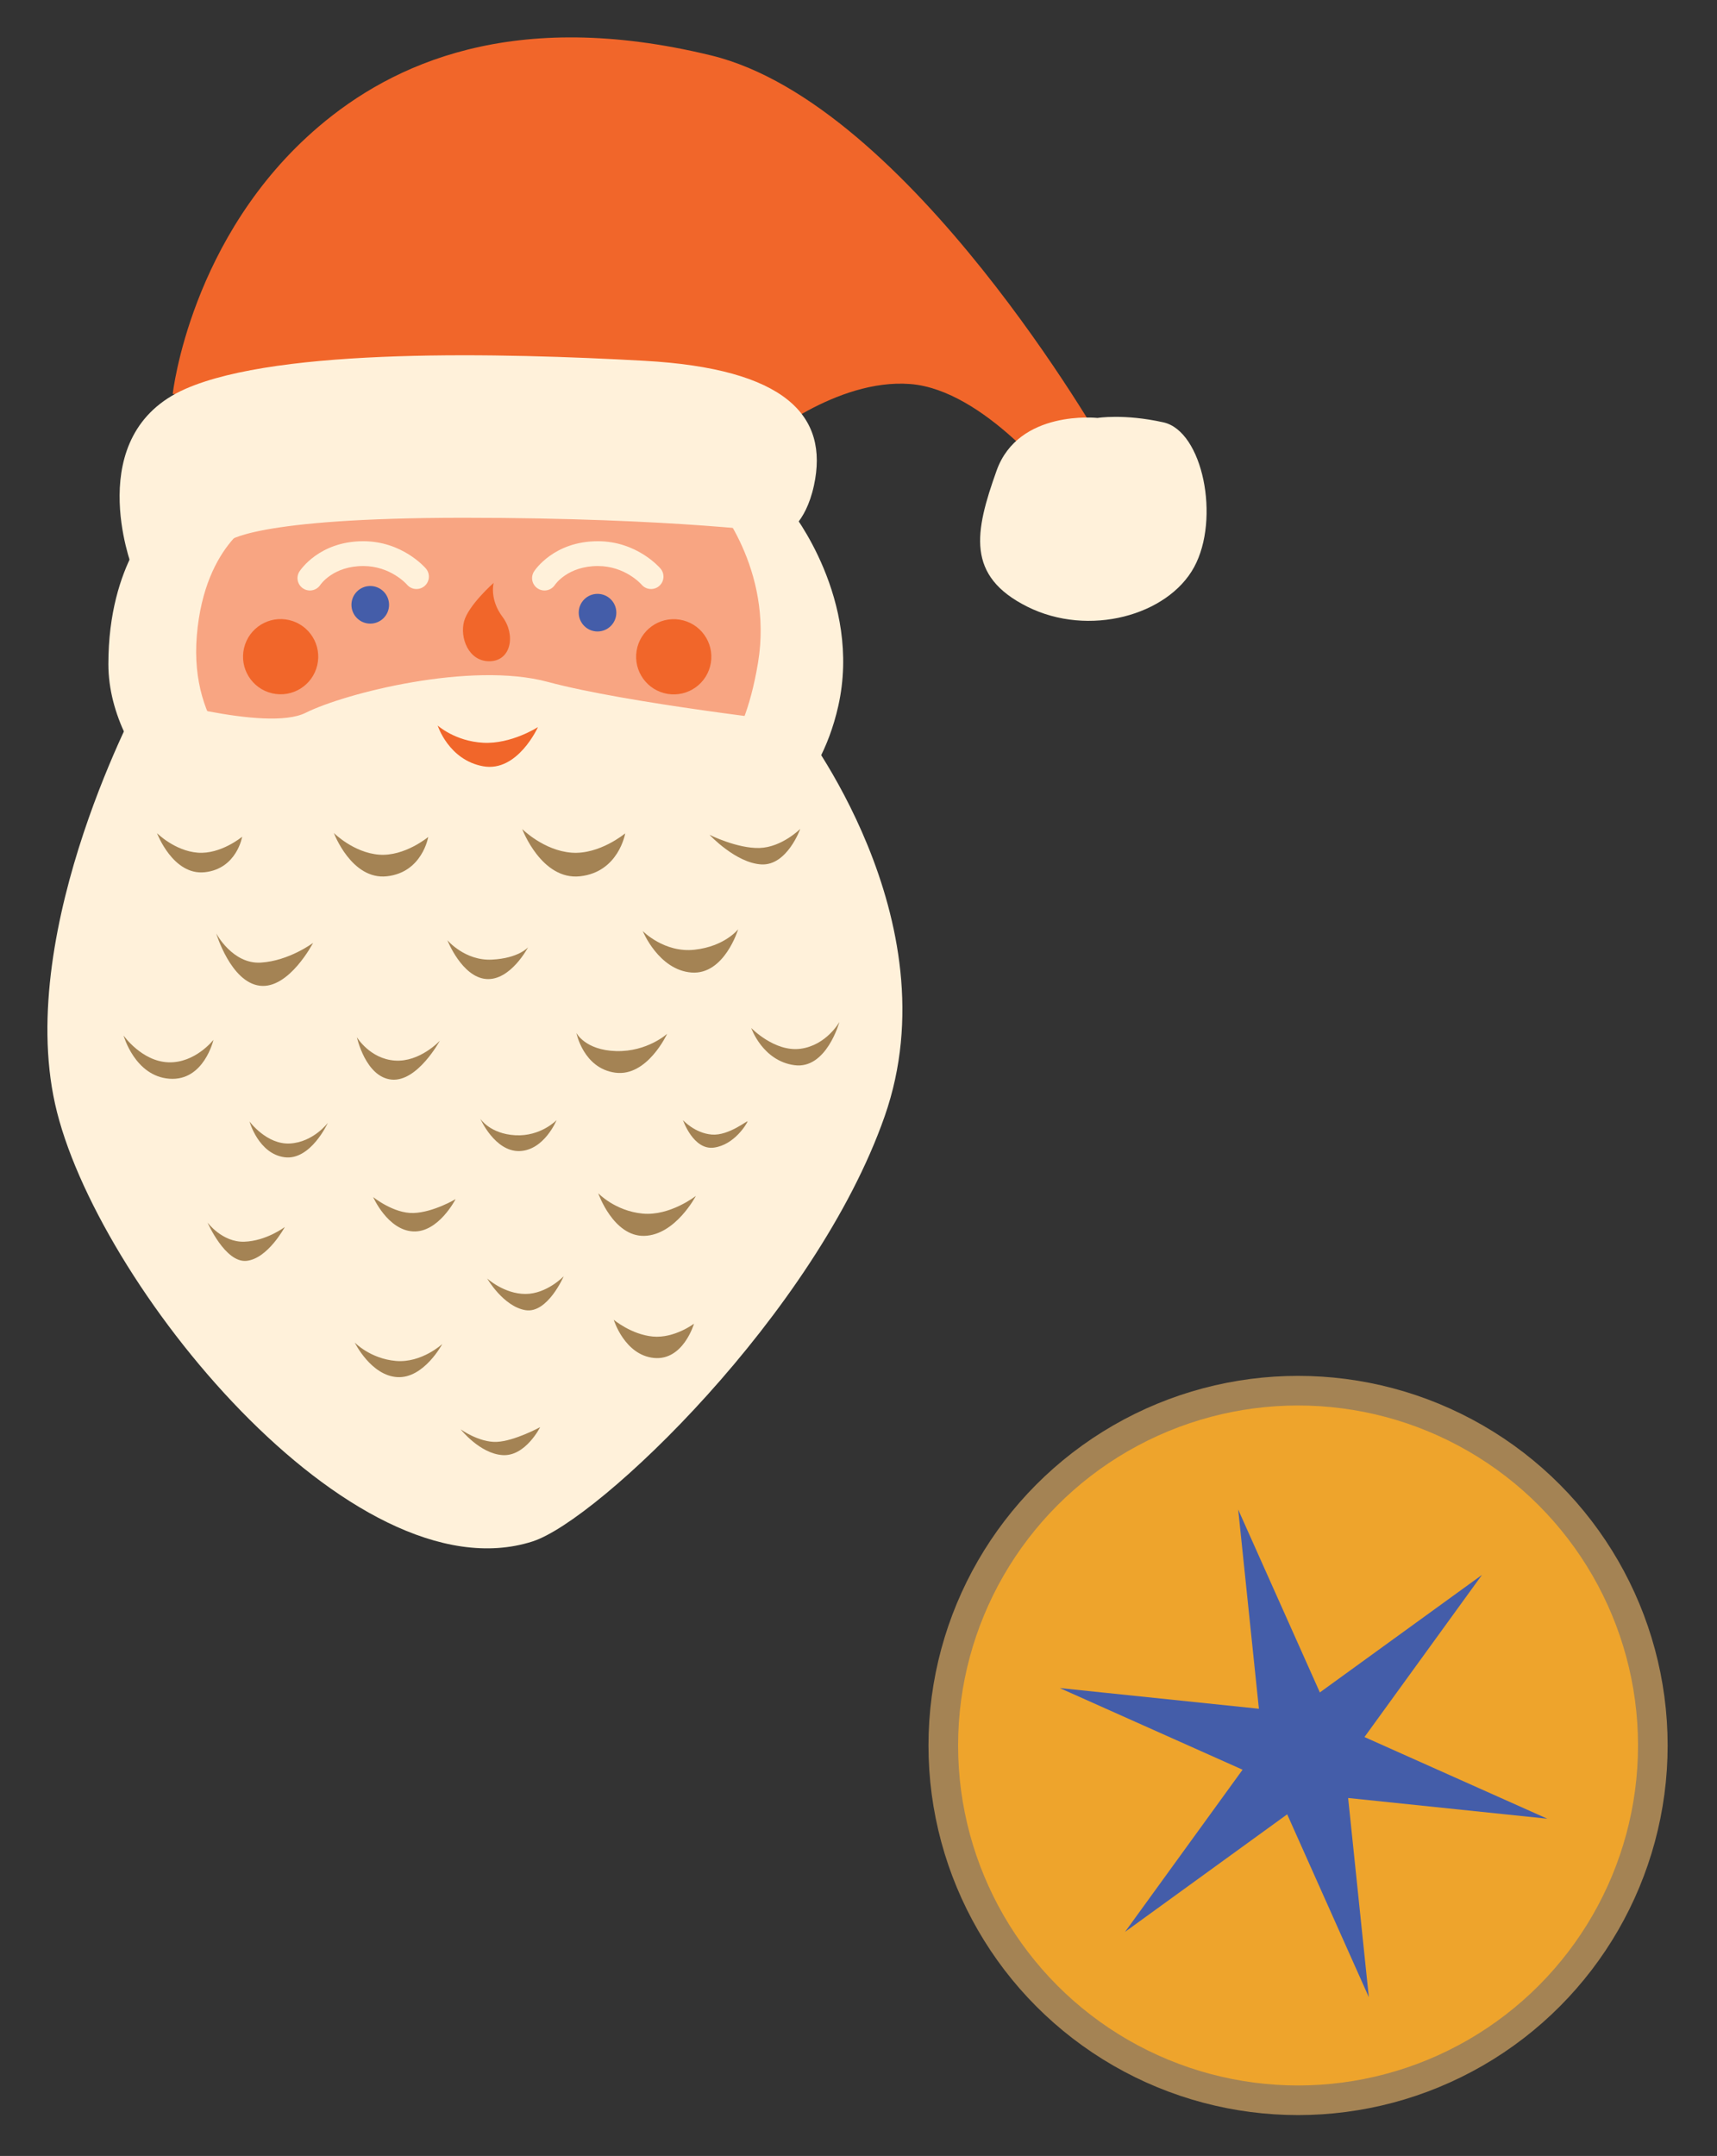 <?xml version="1.0" encoding="UTF-8"?>
<!-- Generator: Adobe Illustrator 27.0.0, SVG Export Plug-In . SVG Version: 6.00 Build 0)  -->
<svg xmlns="http://www.w3.org/2000/svg" xmlns:xlink="http://www.w3.org/1999/xlink" version="1.1" id="Layer_1" x="0px" y="0px" width="164.333px" height="206.333px" viewBox="0 0 164.333 206.333" xml:space="preserve">
<rect x="0" y="0" width="164.333" height="206.333" fill="#333333" stroke="none"/>
<g>
	<g>
		<path fill="#F8A582" d="M19.589,45.046c0,0-4.507,18.03-0.751,24.791c3.756,6.761,30.05,5.259,36.06,5.259    c6.01,0,17.279,2.254,19.532-9.015c2.254-11.269-3.756-21.786-3.756-21.786L19.589,45.046z"></path>
	</g>
	<g>
		<path fill="#445DA9" d="M37.237,57.883c0,0.994-0.806,1.8-1.8,1.8s-1.8-0.806-1.8-1.8s0.806-1.8,1.8-1.8    S37.237,56.889,37.237,57.883z"></path>
	</g>
	<g>
		<path fill="#445DA9" d="M58.989,58.634c0,0.994-0.806,1.8-1.8,1.8s-1.8-0.806-1.8-1.8s0.806-1.8,1.8-1.8    S58.989,57.639,58.989,58.634z"></path>
	</g>
	<g>
		<path fill="#FFF1DA" d="M29.659,56.513c-0.222,0-0.446-0.062-0.645-0.192c-0.544-0.356-0.705-1.078-0.355-1.626    c0.076-0.118,1.897-2.898,6.112-2.898c3.727,0,5.904,2.511,5.995,2.618c0.425,0.499,0.364,1.249-0.136,1.674    c-0.5,0.425-1.25,0.365-1.675-0.136c-0.059-0.067-1.586-1.781-4.185-1.781c-2.867,0-4.067,1.737-4.117,1.812    C30.424,56.326,30.045,56.513,29.659,56.513z"></path>
	</g>
	<g>
		<path fill="#FFF1DA" d="M52.11,56.513c-0.222,0-0.446-0.062-0.645-0.192c-0.544-0.356-0.705-1.078-0.355-1.626    c0.076-0.118,1.897-2.898,6.113-2.898c3.727,0,5.904,2.511,5.995,2.618c0.425,0.499,0.364,1.249-0.136,1.674    c-0.5,0.425-1.25,0.365-1.675-0.136c-0.059-0.067-1.586-1.781-4.185-1.781c-2.867,0-4.067,1.737-4.117,1.812    C52.875,56.326,52.496,56.513,52.11,56.513z"></path>
	</g>
	<g>
		<path fill="#F1662A" d="M16.531,37.703c0,0,1.657-15.106,13.98-25.596C37.509,6.15,49.085,0.682,68.08,5.309    c18.995,4.627,37.616,37.455,37.616,37.455l-4.373,3.826c0,0-7.105-9.292-14.211-9.838c-7.105-0.547-14.211,5.466-14.211,5.466    L16.531,37.703z"></path>
	</g>
	<g>
		
			<ellipse transform="matrix(0.229 -0.973 0.973 0.229 -40.435 74.618)" fill="#F1662A" cx="26.886" cy="62.834" rx="3.6" ry="3.6"></ellipse>
	</g>
	<g>
		
			<ellipse transform="matrix(0.16 -0.987 0.987 0.16 -7.851 116.443)" fill="#F1662A" cx="64.478" cy="62.834" rx="3.6" ry="3.6"></ellipse>
	</g>
	<g>
		<path fill="#F1662A" d="M47.247,55.783c0,0-0.425,1.557,0.849,3.255c1.274,1.698,0.849,4.246-1.274,4.246    c-1.986,0-2.83-2.264-2.406-3.821C44.841,57.906,47.247,55.783,47.247,55.783z"></path>
	</g>
	<g>
		<path fill="#FFF1DA" d="M13.565,66.539c0,0-12.072,22.115-8.296,39.108c3.776,16.994,28.443,47.404,45.701,41.874    c6.293-2.017,27.093-21.807,33.701-40.689c6.609-18.882-8.211-37.671-8.211-37.671s-16.404-1.845-24.042-3.903    c-7.349-1.98-19.386,1.071-23.163,2.959C25.48,70.106,13.565,66.539,13.565,66.539z"></path>
	</g>
	<g>
		<path fill="#FFF1DA" d="M24.097,73.593c0,0-6.01-3.756-5.259-12.771c0.751-9.015,6.01-11.269,6.01-11.269h-9.766    c0,0-4.71,4.234-4.71,14.001s10.72,17.552,10.72,17.552"></path>
	</g>
	<g>
		<path fill="#FFF1DA" d="M67.669,73.593c0,0,3.378-1.15,4.881-10.165c1.502-9.015-4.154-15.482-4.154-15.482l7.323,0.93    c0,0,6.806,8.508,4.509,18.705c-1.882,8.356-7.3,11.27-7.3,11.27L67.669,73.593z"></path>
	</g>
	<g>
		<path fill="#FFF1DA" d="M21.843,51.807c0,0,2.254-2.254,22.537-2.254s30.801,1.502,30.801,1.502s1.904-0.842,2.72-4.585    c1.459-6.696-2.72-11.191-16.242-11.942c-13.522-0.751-34.863-1.284-43.91,2.688c-9.985,4.384-5.114,17.047-5.114,17.047    L21.843,51.807z"></path>
	</g>
	<g>
		<path fill="#FFF1DA" d="M105.044,39.999c0,0-7.561-0.84-9.661,5.041c-2.1,5.881-2.94,10.082,2.94,13.022    c5.881,2.94,13.442,0.84,15.962-3.781c2.52-4.621,0.84-13.022-2.94-13.862C107.565,39.579,105.044,39.999,105.044,39.999z"></path>
	</g>
	<g>
		<path fill="#F1662A" d="M41.888,69.434c0,0,1.65,1.5,4.35,1.65c2.7,0.15,5.25-1.5,5.25-1.5s-1.95,4.35-5.25,3.75    C42.938,72.735,41.888,69.434,41.888,69.434z"></path>
	</g>
	<g>
		<g>
			<path fill="#A48354" d="M15.029,79.739c0,0,1.528,4.074,4.583,3.734c3.055-0.339,3.565-3.395,3.565-3.395     s-2.037,1.697-4.244,1.528C16.726,81.436,15.029,79.739,15.029,79.739z"></path>
		</g>
	</g>
	<g>
		<path fill="#A48354" d="M31.956,79.725c0,0,1.693,4.514,5.079,4.138c3.386-0.376,3.95-3.762,3.95-3.762s-2.257,1.881-4.702,1.693    C33.837,81.606,31.956,79.725,31.956,79.725z"></path>
	</g>
	<g>
		<path fill="#A48354" d="M49.981,79.345c0,0,1.848,4.928,5.544,4.518c3.696-0.411,4.312-4.107,4.312-4.107    s-2.464,2.054-5.134,1.848C52.034,81.399,49.981,79.345,49.981,79.345z"></path>
	</g>
	<g>
		<path fill="#A48354" d="M67.909,79.896c0,0,2.643,1.321,4.782,1.258c2.139-0.063,3.901-1.825,3.901-1.825    s-1.258,3.524-3.712,3.398C70.426,82.602,67.909,79.896,67.909,79.896z"></path>
	</g>
	<g>
		<path fill="#A48354" d="M42.82,89.985c0,0,1.67,1.98,4.25,1.855c2.58-0.126,3.473-1.184,3.473-1.184s-1.685,3.227-4.014,3.038    C44.201,93.505,42.82,89.985,42.82,89.985z"></path>
	</g>
	<g>
		<path fill="#A48354" d="M61.519,89.107c0,0,2.051,2.108,4.958,1.785c2.907-0.323,4.172-1.958,4.172-1.958s-1.32,4.382-4.469,4.14    C63.031,92.831,61.519,89.107,61.519,89.107z"></path>
	</g>
	<g>
		<path fill="#A48354" d="M20.696,89.335c0,0,1.559,2.953,4.266,2.789c2.707-0.164,5.004-1.887,5.004-1.887s-2.297,4.43-5.086,4.102    C22.091,94.011,20.696,89.335,20.696,89.335z"></path>
	</g>
	<g>
		<path fill="#A48354" d="M34.159,99.268c0,0,1.241,2.068,3.639,2.233c2.399,0.165,4.301-1.902,4.301-1.902s-2.151,3.97-4.632,3.722    C34.986,103.073,34.159,99.268,34.159,99.268z"></path>
	</g>
	<g>
		<path fill="#A48354" d="M55.167,98.855c0,0,0.827,1.654,3.805,1.737c2.978,0.083,4.88-1.654,4.88-1.654s-1.902,4.136-4.963,3.722    C55.829,102.246,55.167,98.855,55.167,98.855z"></path>
	</g>
	<g>
		<path fill="#A48354" d="M11.827,99.103c0,0,1.737,2.481,4.301,2.564c2.564,0.083,4.301-2.151,4.301-2.151s-0.91,3.97-4.218,3.722    C12.902,102.99,11.827,99.103,11.827,99.103z"></path>
	</g>
	<g>
		<path fill="#A48354" d="M71.902,98.385c0,0,2.233,2.316,4.715,1.985c2.481-0.331,3.722-2.564,3.722-2.564    s-1.241,4.549-4.301,4.136C72.977,101.528,71.902,98.385,71.902,98.385z"></path>
	</g>
	<g>
		<path fill="#A48354" d="M23.881,107.332c0,0,1.644,2.235,3.879,2.104c2.235-0.131,3.616-1.972,3.616-1.972    s-1.644,3.616-4.142,3.287C24.736,110.422,23.881,107.332,23.881,107.332z"></path>
	</g>
	<g>
		<path fill="#A48354" d="M45.972,107.069c0,0,0.92,1.446,3.353,1.578c2.433,0.131,3.945-1.446,3.945-1.446s-1.183,2.893-3.55,2.959    C47.353,110.225,45.972,107.069,45.972,107.069z"></path>
	</g>
	<g>
		<path fill="#A48354" d="M65.368,107.201c0,0,1.118,1.249,2.761,1.381c1.644,0.131,3.485-1.446,3.419-1.249    c-0.066,0.197-1.249,2.235-3.222,2.498C66.354,110.093,65.368,107.201,65.368,107.201z"></path>
	</g>
	<g>
		<path fill="#A48354" d="M35.715,114.564c0,0,1.962,1.591,3.869,1.525c1.907-0.066,4.021-1.328,4.021-1.328    s-1.644,3.222-4.076,3.09C37.096,117.72,35.715,114.564,35.715,114.564z"></path>
	</g>
	<g>
		<path fill="#A48354" d="M57.257,114.198c0,0,1.602,1.691,4.235,1.946c2.634,0.255,5.11-1.691,5.11-1.691s-1.954,3.738-4.927,3.823    C58.701,118.361,57.257,114.198,57.257,114.198z"></path>
	</g>
	<g>
		<path fill="#A48354" d="M19.864,117.005c0,0,1.409,1.902,3.521,1.831c2.113-0.07,3.874-1.409,3.874-1.409s-1.62,3.028-3.662,3.24    C21.554,120.878,19.864,117.005,19.864,117.005z"></path>
	</g>
	<g>
		<path fill="#A48354" d="M46.627,122.357c0,0,1.62,1.479,3.662,1.479c2.042,0,3.662-1.69,3.662-1.69s-1.549,3.592-3.662,3.24    C48.176,125.034,46.627,122.357,46.627,122.357z"></path>
	</g>
	<g>
		<path fill="#A48354" d="M33.95,128.485c0,0,1.479,1.549,3.944,1.761c2.465,0.211,4.437-1.62,4.437-1.62s-1.761,3.31-4.296,3.169    S33.95,128.485,33.95,128.485z"></path>
	</g>
	<g>
		<path fill="#A48354" d="M44.091,136.795c0,0,1.761,1.268,3.451,1.197c1.69-0.07,4.155-1.409,4.155-1.409s-1.409,2.817-3.592,2.676    C45.923,139.119,44.091,136.795,44.091,136.795z"></path>
	</g>
	<g>
		<path fill="#A48354" d="M58.741,126.306c0,0,1.687,1.418,3.748,1.606c2.061,0.187,3.934-1.231,3.934-1.231    s-1.031,3.56-3.841,3.279C59.771,129.679,58.741,126.306,58.741,126.306z"></path>
	</g>
</g>
<g>
	<g>
		<g>
			<circle fill="#EEA42C" cx="124.236" cy="167.048" r="33.724"></circle>
		</g>
		<g>
			<polygon fill="#445DA9" points="141.839,150.724 130.592,166.241 148.091,174.056 129.029,172.074 131.01,191.136      123.196,173.637 107.679,184.884 118.926,169.367 101.427,161.553 120.489,163.534 118.507,144.473 126.322,161.971    "></polygon>
		</g>
	</g>
	<circle fill="none" stroke="#A48354" stroke-width="2.835" stroke-miterlimit="10" cx="124.236" cy="167.048" r="33.955"></circle>
</g>
</svg>
